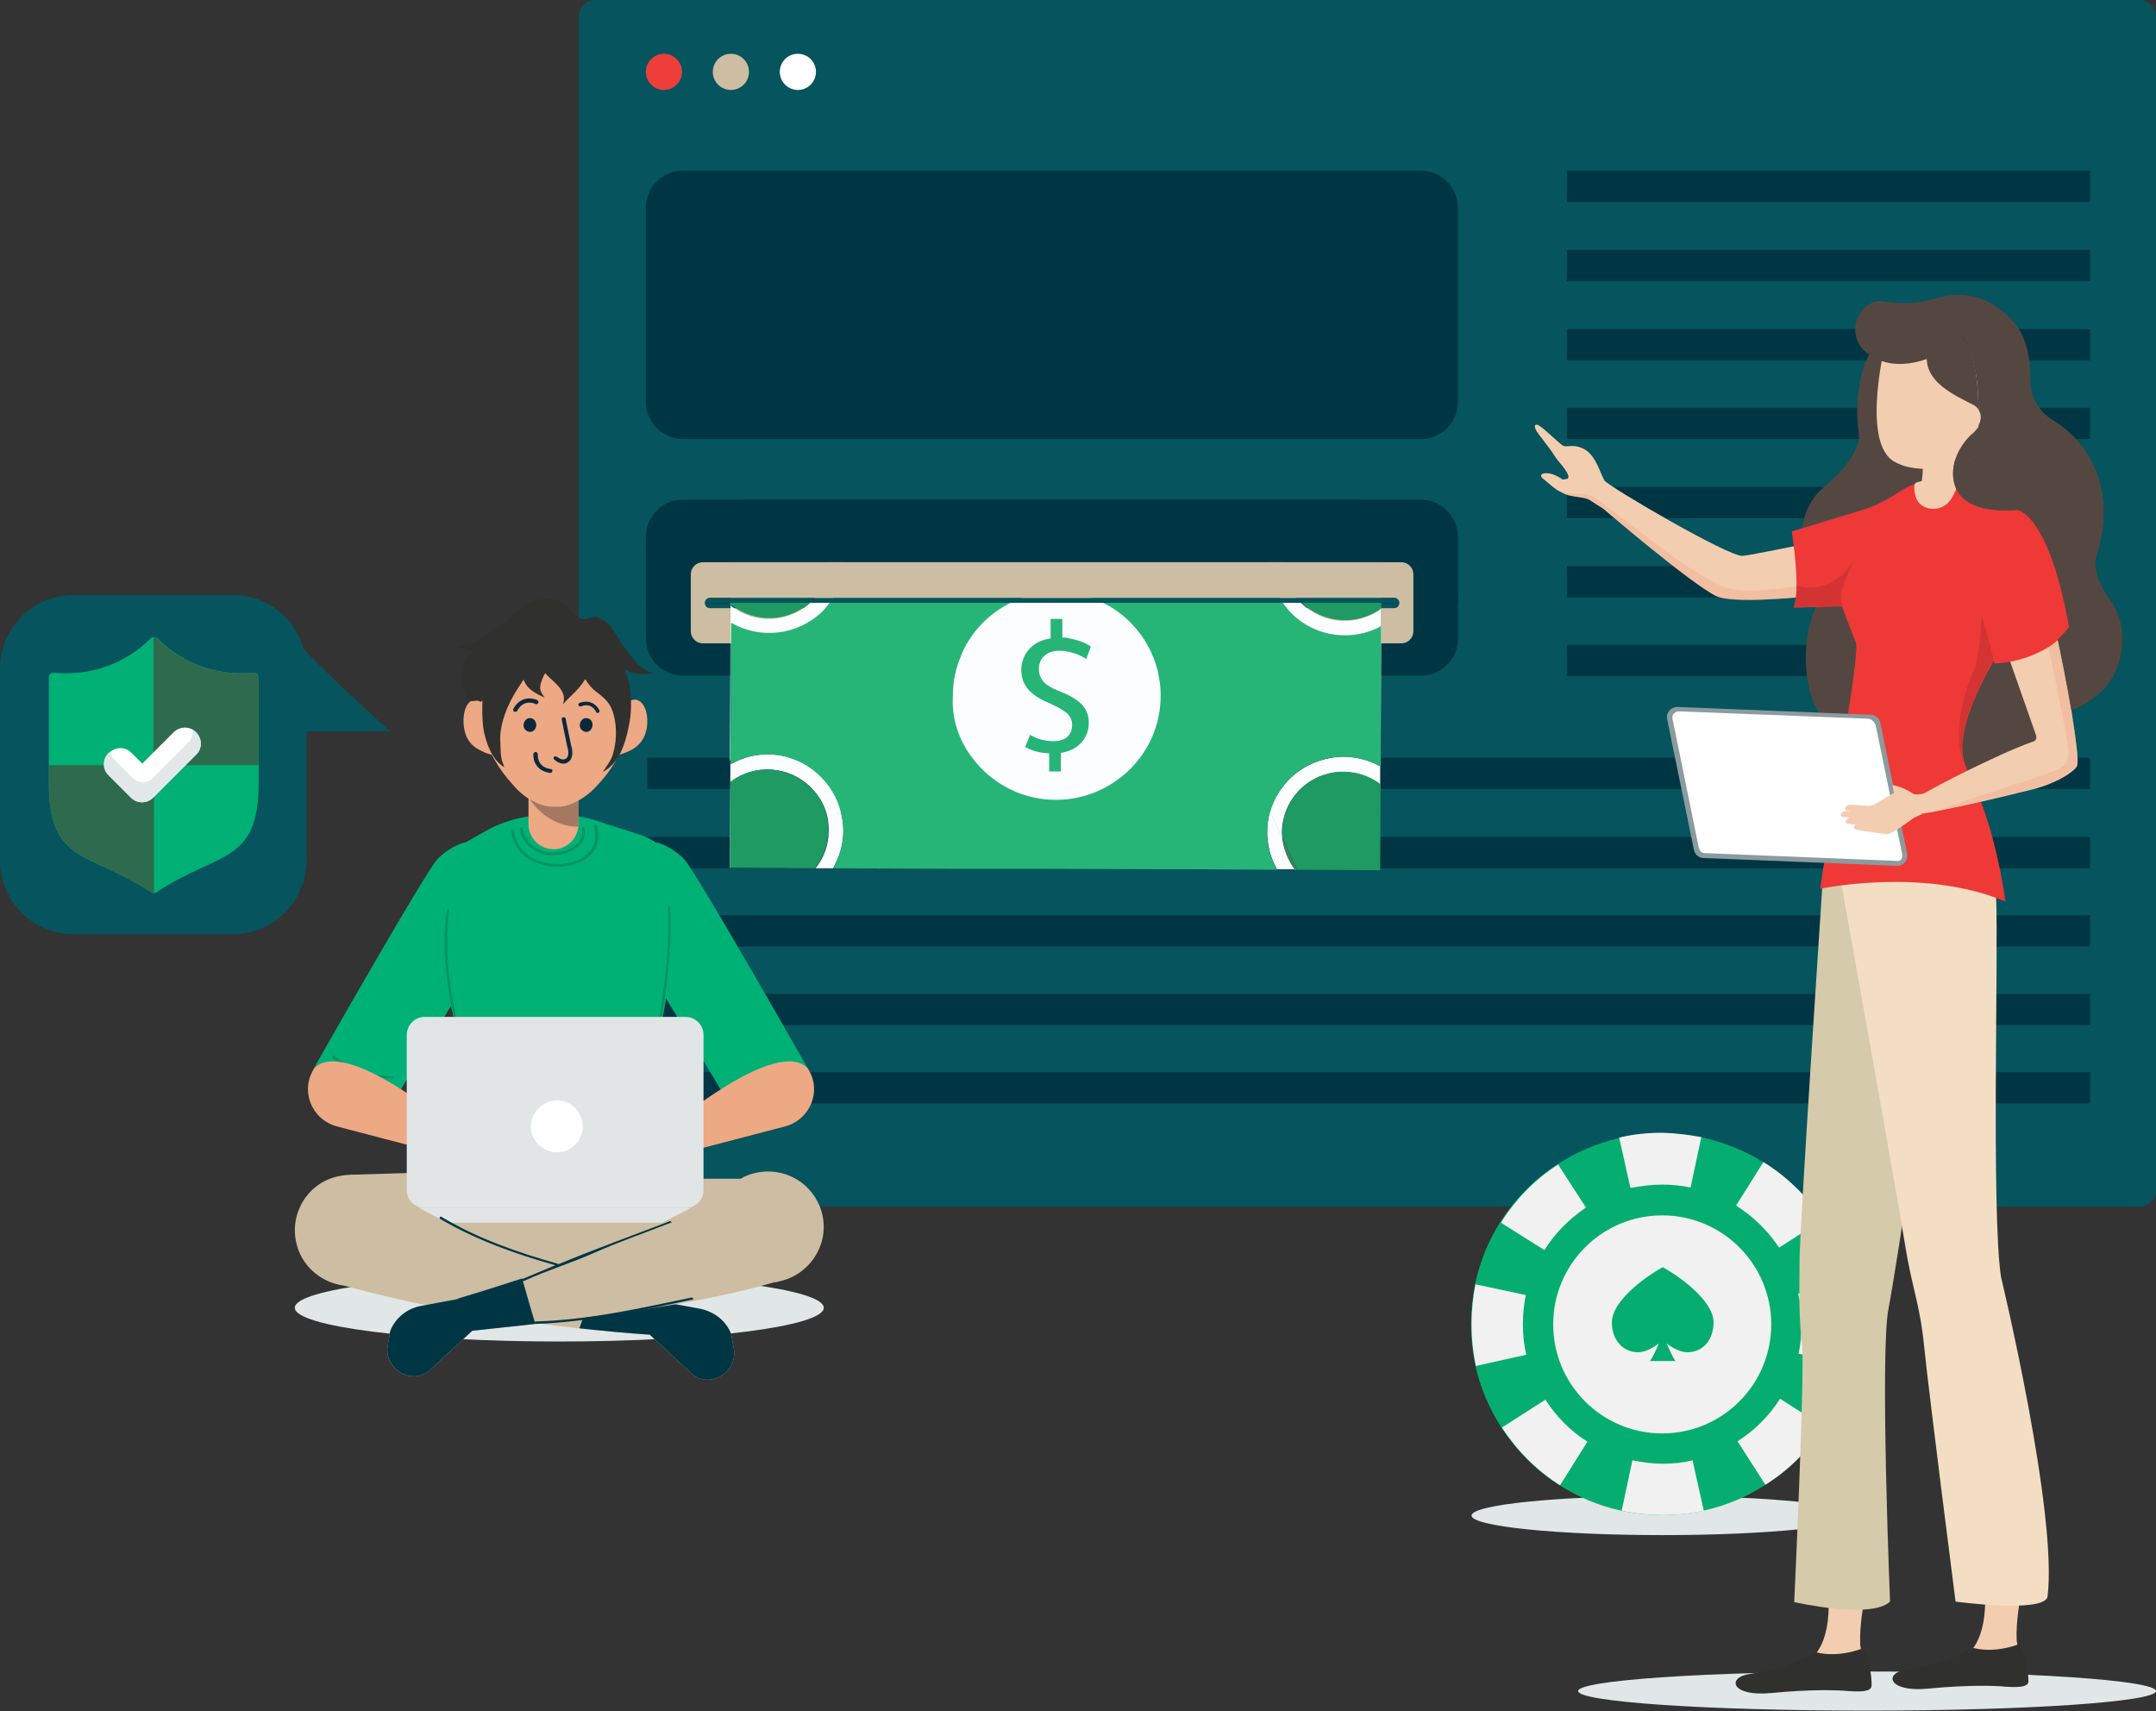 <?xml version="1.0" encoding="utf-8"?>
<!-- Generator: Adobe Illustrator 24.0.2, SVG Export Plug-In . SVG Version: 6.00 Build 0)  -->
<svg version="1.1" id="Layer_1" xmlns="http://www.w3.org/2000/svg" xmlns:xlink="http://www.w3.org/1999/xlink" x="0px" y="0px"
	 viewBox="0 0 441 350" style="enable-background:new 0 0 441 350;" xml:space="preserve">
<rect x="0" y="0" width="441" height="350" fill="#333333" stroke="none"/>
<style type="text/css">
	.st0{fill:#E1E6E7;}
	.st1{fill:#06545D;}
	.st2{fill:#003644;}
	.st3{fill:#EE3E3B;}
	.st4{fill:#CDBDA2;}
	.st5{fill:#FFFFFF;}
	.st6{fill:#FCFDFF;}
	.st7{fill:#1F9A62;}
	.st8{fill:#3E8257;}
	.st9{fill:#27B577;}
	.st10{fill:#00B176;}
	.st11{fill:#009560;}
	.st12{fill:#0B293B;}
	.st13{fill:#EDA884;}
	.st14{fill:#A57861;}
	.st15{fill:#E1E5E6;}
	.st16{fill:#30302F;}
	.st17{fill:#00B075;}
	.st18{fill:#2E6B4E;}
	.st19{fill:#E2E8E7;}
	.st20{fill:#05AE70;}
	.st21{fill:#F1F1F1;}
	.st22{fill:#544741;}
	.st23{fill:#F3CDB0;}
	.st24{opacity:0.3;fill:#EC9B80;enable-background:new    ;}
	.st25{fill:#D5CAA9;}
	.st26{fill:#F3DEC3;}
	.st27{fill:#EE3937;}
	.st28{fill:#D33333;}
	.st29{fill:#8B9B9E;}
</style>
<ellipse class="st0" cx="114.4" cy="267.5" rx="54.1" ry="6.9"/>
<g>
	<g>
		<g>
			<path class="st1" d="M437.6,246.8H121.8c-1.9,0-3.4-1.5-3.4-3.4V3.4c0-1.9,1.5-3.4,3.4-3.4h315.8c1.9,0,3.4,1.5,3.4,3.4v240
				C441,245.3,439.5,246.8,437.6,246.8z"/>
			<g>
				<rect x="320.5" y="34.9" class="st2" width="107" height="6.4"/>
				<rect x="320.5" y="51.1" class="st2" width="107" height="6.4"/>
				<rect x="320.5" y="99.6" class="st2" width="107" height="6.4"/>
				<rect x="320.5" y="67.3" class="st2" width="107" height="6.4"/>
				<rect x="132.4" y="155" class="st2" width="295.1" height="6.4"/>
				<rect x="132.4" y="171.2" class="st2" width="295.1" height="6.4"/>
				<rect x="132.4" y="187.2" class="st2" width="295.1" height="6.4"/>
				<rect x="132.4" y="203.3" class="st2" width="295.1" height="6.4"/>
				<rect x="132.4" y="219.3" class="st2" width="295.1" height="6.4"/>
				<rect x="320.5" y="83.4" class="st2" width="107" height="6.4"/>
				<rect x="320.5" y="115.8" class="st2" width="107" height="6.4"/>
				<rect x="320.5" y="131.9" class="st2" width="64.1" height="6.4"/>
				<g>
					<g>
						<g>
							<g>
								<path class="st2" d="M290.7,138.2h-151c-4.2,0-7.6-3.4-7.6-7.6v-20.8c0-4.2,3.4-7.6,7.6-7.6h150.9c4.2,0,7.6,3.4,7.6,7.6
									v20.8C298.3,134.8,294.8,138.2,290.7,138.2z"/>
							</g>
						</g>
					</g>
				</g>
				<g>
					<g>
						<g>
							<g>
								<path class="st2" d="M290.7,89.8h-151c-4.2,0-7.6-3.4-7.6-7.6V42.5c0-4.2,3.4-7.6,7.6-7.6h150.9c4.2,0,7.6,3.4,7.6,7.6v39.7
									C298.3,86.4,294.8,89.8,290.7,89.8z"/>
							</g>
						</g>
					</g>
				</g>
			</g>
			<circle class="st3" cx="135.8" cy="14.7" r="3.7"/>
			<circle class="st4" cx="149.5" cy="14.7" r="3.7"/>
			<circle class="st5" cx="163.2" cy="14.7" r="3.7"/>
		</g>
		<g>
			<g>
				<path class="st4" d="M286.2,123.3c0,0.6-0.5,1-1,1h-140c-0.6,0-1-0.5-1-1l0,0h-2.9v5.8c0,1.4,1.1,2.5,2.5,2.5h142.8
					c1.4,0,2.5-1.1,2.5-2.5v-5.8H286.2L286.2,123.3z"/>
				<path class="st1" d="M145.2,124.4h140c0.6,0,1-0.5,1-1l0,0h-142l0,0C144.2,123.9,144.6,124.4,145.2,124.4z"/>
			</g>
			<g>
				<path class="st6" d="M149.5,127.5c5.9,3.4,13.6,2.6,18.7-2.4c3-3,4.6-6.9,4.6-11c0-2.6-0.7-5-1.8-7.3h-3.6
					c1.5,2.1,2.3,4.6,2.3,7.3c0,3.4-1.3,6.5-3.7,8.9c-4.5,4.5-11.6,4.8-16.5,0.9l0.1-17.1h-0.1l-0.2,48.7h0.1L149.5,127.5z"/>
				<path class="st6" d="M172,165.8c-0.7-2.6-2-4.9-4-6.9c-3-3.1-7-4.6-11-4.6c-2.6,0-5.2,0.7-7.5,2v-0.9h-0.1l-0.1,22.1h0.1
					l0.1-17.6c4.9-3.7,11.9-3.3,16.4,1.2c2.4,2.4,3.7,5.5,3.6,8.9c0,2.8-1,5.5-2.7,7.6h3.1C169.4,173.5,170.2,169.4,172,165.8z"/>
				<path class="st7" d="M165.8,161.1c-4.5-4.5-11.5-4.9-16.4-1.2l-0.1,17.6l17.4,0.1c1.7-2.2,2.7-4.8,2.7-7.6
					C169.5,166.6,168.2,163.5,165.8,161.1z"/>
				<path class="st8" d="M167.4,106.7l-17.8-0.1v0.1H167.4L167.4,106.7z"/>
				<path class="st7" d="M166.1,122.9c2.4-2.4,3.7-5.5,3.7-8.9c0-2.6-0.8-5.1-2.3-7.3l-17.8-0.1l-0.1,17.1
					C154.4,127.6,161.5,127.3,166.1,122.9z"/>
				<polygon class="st6" points="265.3,177.9 282.3,178 282.3,178 				"/>
				<path class="st6" d="M264.1,125.4c5,5,12.5,5.9,18.4,2.7l-0.1,28.7c-2.3-1.3-4.9-2-7.5-2c-4,0-8,1.5-11.1,4.5
					c-1.9,1.9-3.3,4.2-4,6.7l2.5,5.6c0-0.4-0.1-0.8-0.1-1.2c0-3.3,1.3-6.5,3.7-8.9c4.5-4.4,11.5-4.8,16.4-1l0,0l0.2-53.2l0,0
					l-0.1,17.3c-4.9,3.6-11.8,3.2-16.3-1.3c-2.4-2.4-3.6-5.5-3.6-8.9c0-2.6,0.9-5.1,2.4-7.2h-3.6c-1.2,2.2-1.9,4.7-1.9,7.3
					C259.5,118.5,261.1,122.4,264.1,125.4z"/>
				<path class="st6" d="M194.3,177.7l-23.9-0.1c1.3-2.3,2.1-4.9,2.1-7.6c0-1.4-0.2-2.8-0.6-4.2c-1.8,3.6-2.6,7.7-2.1,11.8
					L194.3,177.7C194.4,177.7,194.3,177.7,194.3,177.7z"/>
				<polygon class="st6" points="199.5,177.7 199.5,177.7 212.1,177.8 212.1,177.8 				"/>
				<polygon class="st6" points="265.3,177.9 265.3,177.9 265.3,177.9 				"/>
				<polygon class="st6" points="262.4,171.5 262.4,171.5 259.8,166 259.8,166 				"/>
				<polygon class="st6" points="240.7,177.9 240.7,177.9 243.8,177.9 243.8,177.9 				"/>
				<path class="st6" d="M264.9,177.9c-1.4-1.9-2.3-4.1-2.6-6.4l-2.5-5.6c-0.4,1.4-0.6,2.8-0.6,4.3c0,2.7,0.7,5.3,2,7.6l-17.5-0.1
					l0,0l21.5,0.1l0,0L264.9,177.9z"/>
				<polygon class="st6" points="212.1,177.8 212.1,177.8 240.7,177.9 240.7,177.9 				"/>
				<path class="st9" d="M149.4,155.4v0.9c2.3-1.3,4.9-2,7.5-2c4,0,8,1.6,11,4.6c1.9,1.9,3.3,4.3,4,6.9c0.4,1.4,0.6,2.8,0.6,4.2
					c0,2.7-0.8,5.3-2.1,7.6l23.9,0.1h5.2h12.6l28.5,0.1h3.1l17.5,0.1c-1.3-2.3-2.1-4.9-2-7.6c0-1.5,0.2-2.9,0.6-4.3
					c0.7-2.5,2.1-4.8,4-6.7c3.1-3,7.1-4.6,11.1-4.5c2.6,0,5.2,0.7,7.5,2l0.1-28.7c-5.9,3.2-13.5,2.3-18.4-2.7
					c-2.9-3-4.5-6.9-4.5-11.1c0-2.6,0.7-5,1.9-7.3l-90.4-0.3c1.2,2.2,1.8,4.7,1.8,7.3c0,4.2-1.7,8.1-4.6,11
					c-5.1,5-12.8,5.8-18.7,2.4L149.4,155.4h-0.1v0.1L149.4,155.4z"/>
				<path class="st6" d="M199.5,155.8c2.1,2.6,4.9,4.7,8.1,6.1c2.6,1.1,5.4,1.7,8.4,1.7c11.7,0,21.4-9.5,21.4-21.2
					c0-0.7,0-1.5-0.1-2.2c-0.1-1-0.3-2-0.5-3c-1.8-7.2-7.2-12.9-14.1-15.1h-0.1c-2-0.6-4.2-1-6.4-1c-8.8,0-16.4,5.3-19.6,12.9v0.1
					c-1.1,2.5-1.7,5.3-1.7,8.3C194.6,147.4,196.4,152.1,199.5,155.8z M222.4,131.8c0.2,0.1,0.5,0.3,0.7,0.4l-0.1,0.4l-0.8,2.2
					c-0.6-0.4-1.4-0.8-2.2-1.1c-1-0.3-2.1-0.6-3.2-0.6c-2.7,0-4.3,1.5-4.3,3.7c0,2.1,1.2,3.4,4,4.5c3.9,1.5,6.3,3.3,6.2,6.6
					c0,3.2-2.3,5.6-5.7,6.1v3.8h-2.4v-3.7c-2.3-0.1-3.8-0.7-4.9-1.3l1-2.5c0.8,0.5,2.4,1.3,4.8,1.3c2.9,0,3.8-1.7,3.8-3.3
					c0-1.9-1.2-2.9-4.5-4.4c-3.9-1.6-5.9-3.6-5.9-6.9c0-3,2.1-5.9,6-6.4v-4h2.4v3.8c0.4,0,0.8,0,1.1,0.1
					C219.9,130.8,221.4,131.2,222.4,131.8z"/>
				<path class="st6" d="M194.4,177.7h5.2l0,0H194.4C194.3,177.7,194.4,177.7,194.4,177.7z"/>
				<path class="st8" d="M282.6,107.1L265,107c0,0,0,0,0,0.1H282.6L282.6,107.1z"/>
				<path class="st7" d="M266.2,123.2c4.4,4.4,11.4,4.8,16.3,1.3l0.1-17.3l-17.6-0.1c-1.5,2.1-2.4,4.6-2.4,7.2
					C262.6,117.7,263.9,120.8,266.2,123.2z"/>
				<path class="st7" d="M266,161.4c-2.4,2.4-3.7,5.5-3.7,8.9c0,0.4,0,0.8,0.1,1.2l2.9,6.4l17,0.1l0.1-17.6l0,0
					C277.5,156.7,270.5,157,266,161.4z"/>
				<polygon class="st8" points="265.3,177.9 265.3,177.9 262.4,171.5 262.4,171.5 				"/>
				<path class="st8" d="M264.9,177.9h0.4l-2.9-6.4C262.6,173.9,263.5,176.1,264.9,177.9z"/>
				<path class="st8" d="M261.4,107l-90.4-0.3c0,0,0,0,0,0.1L261.4,107C261.4,107.1,261.4,107,261.4,107z"/>
			</g>
			<g>
				<path class="st2" d="M141.3,117.5c0-1.4,1.1-2.5,2.5-2.5h142.8c1.4,0,2.5,1.1,2.5,2.5v5.8h9.2l0,0c0-11.7-9.5-21.1-21.1-21.1
					h-124c-11.7,0-21.1,9.5-21.1,21.1l0,0h9.2L141.3,117.5L141.3,117.5z"/>
				<path class="st4" d="M286.6,115H143.8c-1.4,0-2.5,1.1-2.5,2.5v5.8h2.9c0-0.6,0.5-1,1-1h140c0.6,0,1,0.5,1,1h2.9v-5.8
					C289.1,116.1,288,115,286.6,115z"/>
				<path class="st1" d="M285.2,122.3h-140c-0.6,0-1,0.5-1,1h142C286.2,122.8,285.8,122.3,285.2,122.3z"/>
			</g>
		</g>
	</g>
	<g>
		<g>
			<g>
				<g>
					<path class="st10" d="M93.7,211.4c2.4,9.1-2.5,19.9-6.6,28.4c0,0,23.2,16.6,52.4,1.3l-2.4-6.4c-2.9-6.9-3.7-14.5-2.4-21.8
						l4.9-27.5c1.2-6.4-2.6-12.7-8.8-14.7l-6.6-2.1l-2.1-0.7c-2.5-0.8-5-1.2-7.6-1.2h-2.7c-4,0-8,1-11.6,2.8l0,0L94,173
						c-5.4,2.8-8.1,8.9-6.6,14.8L93.7,211.4z"/>
					<path class="st10" d="M134.3,172.3c0,0,2.8,0.6,5.6,3.4c2.5,2.6,25.3,42.8,25.3,42.8c0.8,4.8-15.9,7.5-15.9,7.5l-15.1-25.2
						L134.3,172.3z"/>
					<path class="st10" d="M95.1,172.3c0,0-2.8,0.6-5.6,3.4c-2.5,2.6-25.3,42.8-25.3,42.8c-0.8,4.8,15.9,7.5,15.9,7.5l15.1-25.2
						L95.1,172.3z"/>
					<g>
						<path class="st11" d="M91.9,186.1c0-0.3-0.5-0.3-0.5,0c-1.2,8.8,0.1,16.8,2.2,25.4c0.1,0.3,0.6,0.2,0.5-0.1
							C92,202.9,90.8,194.8,91.9,186.1z"/>
						<path class="st11" d="M137.1,185.6c0-0.3-0.5-0.3-0.5,0c0.5,10.3-1.3,20.4-3.2,30.5c-0.1,0.3,0.4,0.4,0.5,0.1
							C135.8,206.1,137.6,195.9,137.1,185.6z"/>
						<path class="st12" d="M162.7,219.5c-3.5,1.8-7.8,4-11.8,4.1c-0.3,0-0.3,0.5,0,0.5c4.1-0.1,8.4-2.4,12.1-4.2
							C163.2,219.8,163,219.4,162.7,219.5z"/>
						<path class="st12" d="M161.1,218.4c-2.5,2-5.3,3.3-8.5,3.7c-0.3,0-0.2,0.5,0.1,0.5c3.2-0.5,6.2-1.8,8.7-3.9
							C161.7,218.5,161.3,218.2,161.1,218.4z"/>
						<path class="st12" d="M79,223.2c-4.5-0.2-8.7-1.8-12.2-4.7c-0.2-0.2-0.6,0.1-0.4,0.4c3.6,3,7.9,4.6,12.5,4.8
							C79.3,223.7,79.3,223.2,79,223.2z"/>
						<path class="st11" d="M80.2,220.1c-4.4,0-8.4-1.4-11.8-4.1c-0.3-0.2-0.6,0.2-0.4,0.4c3.5,2.8,7.7,4.2,12.2,4.2
							C80.5,220.6,80.5,220.1,80.2,220.1z"/>
						<path class="st12" d="M132.3,241.9c-11,3.6-22.5,3.4-33.4-0.6c-0.3-0.1-0.4,0.4-0.1,0.5c11,4,22.6,4.2,33.7,0.6
							C132.7,242.3,132.6,241.8,132.3,241.9z"/>
						<path class="st12" d="M132.8,240.7c-9.6,1.2-19,0.9-28.5-1c-0.3-0.1-0.4,0.4-0.1,0.5c9.5,1.9,19,2.3,28.6,1
							C133.1,241.2,133.1,240.7,132.8,240.7z"/>
						<path class="st11" d="M122.1,168.8c-0.1-0.4-0.7-0.2-0.6,0.2c2.7,9.7-15.6,10.6-16.3,0.9c0-0.4-0.6-0.4-0.6,0
							C105.5,180.4,125.1,179.4,122.1,168.8z"/>
						<path class="st11" d="M119.6,169.4c-0.1-0.4-0.6-0.2-0.6,0.2c0.7,3.8-4.5,5.2-7.3,4.6c-2.5-0.5-4.3-2.3-4.8-4.8
							c-0.1-0.4-0.6-0.2-0.6,0.2c0.7,3.7,4.1,5.7,7.8,5.3C117,174.5,120.2,172.7,119.6,169.4z"/>
					</g>
				</g>
				<polygon class="st4" points="139.5,241.1 155.5,241.1 129.7,263.6 104.9,265.4 71.5,240.3 90.6,239.7 				"/>
				<path class="st13" d="M118.3,158.2v10.3c0,0.2,0,0.4,0,0.6c-0.3,2.6-2.4,4.6-5.1,4.6c-2.8,0-5.1-2.3-5.1-5.1v-10.3
					c0-0.8,0.6-1.4,1.4-1.4h7.4C117.7,156.8,118.3,157.4,118.3,158.2z"/>
				<path class="st14" d="M118.3,158.2v10.3c0,0.2,0,0.4,0,0.6c-4.2,0-7.9-2.4-10.2-6v-4.8c0-0.8,0.6-1.4,1.4-1.4h7.4
					C117.7,156.8,118.3,157.4,118.3,158.2z"/>
				<path class="st13" d="M132.2,149.4c-0.8,3.3-3.3,4.3-5.6,5c-1.1,2.2-2.6,4.3-4.3,6.1c-1.8,2.1-4.2,3.7-6.8,4.4h-0.2
					c-0.2,0-0.3,0.1-0.5,0.1c-0.1,0-0.2,0-0.3,0c-0.1,0-0.2,0-0.3,0c-0.2,0-0.4,0-0.6,0s-0.4,0-0.6,0c-0.1,0-0.2,0-0.3,0
					c-0.1,0-0.2,0-0.3,0c-0.2,0-0.3-0.1-0.5-0.1c-0.1,0-0.2,0-0.2,0c-2.7-0.7-5-2.2-6.8-4.4c-1.5-1.6-2.8-3.4-3.8-5.2
					c-0.2-0.3-0.3-0.6-0.5-0.9c-0.7-0.2-1.4-0.4-2.1-0.8c-1.6-0.7-3-1.9-3.5-4.3c-0.4-1.8-0.2-4.1,0.7-5.3c0.4-0.5,0.9-0.9,1.5-0.9
					c0.7-0.1,1.4,0.2,2.1,0.6c1-4.4,3.3-9,6.1-12.2c1.2-1.6,2.6-2.6,4.1-3.2c0.8-0.4,1.6-0.7,2.4-0.7c0.6-0.1,1.1-0.1,1.7-0.1
					c0.5,0,1.1,0,1.7,0.1c0.8,0.1,1.6,0.3,2.4,0.7c1.5,0.6,2.9,1.7,4.1,3.2c2.8,3.2,5.1,7.9,6.1,12.2c0.3-0.2,0.6-0.3,0.9-0.4
					c0.4-0.1,0.8-0.2,1.2-0.2C132.1,143.4,132.8,146.8,132.2,149.4z"/>
				<g>
					<g>
						<g>
							<path class="st12" d="M105.4,145.6c0.2,0,0.3-0.1,0.4-0.2c1.3-2.5,3.6-1.5,3.7-1.4c0.2,0.1,0.5,0,0.6-0.2s0-0.5-0.2-0.6
								c-1.1-0.5-3.5-0.8-4.9,1.8c-0.1,0.2,0,0.5,0.2,0.6C105.3,145.5,105.4,145.6,105.4,145.6z"/>
						</g>
					</g>
					<g>
						<g>
							<path class="st12" d="M118.4,144.4c0.1,0.1,0.3,0.1,0.4,0.1c2.2-0.9,3.1,1,3.1,1.1c0.1,0.2,0.3,0.3,0.5,0.2s0.3-0.3,0.2-0.5
								c-0.4-0.9-1.8-2.4-4.1-1.5C118.3,143.9,118.2,144.1,118.4,144.4C118.3,144.4,118.4,144.4,118.4,144.4z"/>
						</g>
					</g>
					<g>
						<g>
							<path class="st12" d="M113,157.6c0-0.2-0.2-0.3-0.4-0.3c-2.8-0.4-2.6-2.9-2.6-3c0-0.2-0.2-0.5-0.4-0.5
								c-0.2,0-0.5,0.2-0.5,0.4c-0.1,1.2,0.5,3.5,3.4,3.9C112.7,158.1,113,158,113,157.6C113.1,157.8,113.1,157.7,113,157.6z"/>
						</g>
					</g>
					<g>
						<path class="st12" d="M115.3,156.2c0.3,0,0.6-0.1,0.9-0.3c0.9-0.6,1.1-1.9,0.6-3.5l-1.1-5.4c0-0.2-0.2-0.3-0.5-0.3
							c-0.2,0-0.3,0.2-0.3,0.5l1.1,5.4c0.5,1.5,0.2,2.4-0.3,2.6c-0.5,0.3-1.1,0.1-1.8-0.4c-0.2-0.1-0.4-0.1-0.6,0
							c-0.1,0.2-0.1,0.4,0,0.5C114.1,156,114.7,156.2,115.3,156.2z"/>
					</g>
					<path class="st12" d="M121.2,148.4c-0.1,0.8-0.7,1.4-1.4,1.3c-0.7-0.1-1.3-0.7-1.2-1.5c0.1-0.8,0.7-1.4,1.4-1.3
						C120.7,146.9,121.3,147.6,121.2,148.4z"/>
					<path class="st12" d="M109.7,148.4c-0.1,0.8-0.7,1.4-1.4,1.3c-0.7-0.1-1.3-0.7-1.2-1.5c0.1-0.8,0.7-1.4,1.4-1.3
						C109.2,146.9,109.7,147.6,109.7,148.4z"/>
				</g>
				<path class="st13" d="M118.6,238.7l-1.3-6.7c-0.3-1.3,0.4-2.7,1.7-3.3l1.4-0.7c1.6-0.7,3.4-0.5,4.8,0.6l5.1,3.9
					c0.8,0.6,1.9,0.7,2.7,0.2l0.3-0.2l4-2.3c0,0,21.6-18.2,27.9-11.7c3,4.5,0.6,10.5-4.6,11.9l-19.9,5.2l-5.3,1.4l-3.5,0.9
					c-0.7,0.2-1.5,0.2-2.2-0.1l-7.2-2.3c-0.5-0.2-1,0.2-1.1,0.7l-0.8,2.5C120.2,239.8,118.8,239.7,118.6,238.7z"/>
				<path class="st13" d="M110.8,238.7l1.3-6.7c0.3-1.3-0.4-2.7-1.7-3.3L109,228c-1.6-0.7-3.4-0.5-4.8,0.6l-5,3.9
					c-0.8,0.6-1.9,0.7-2.7,0.2l-0.3-0.2l-4-2.3c0,0-21.6-18.2-27.9-11.7c-3,4.5-0.6,10.5,4.6,11.9l19.9,5.2L94,237l3.5,0.9
					c0.7,0.2,1.5,0.2,2.2-0.1l7.2-2.3c0.5-0.2,1,0.2,1.1,0.7l0.8,2.5C109.2,239.8,110.6,239.7,110.8,238.7z"/>
				<g>
					<g>
						<path class="st15" d="M140.2,247.1H86.9c-2,0-3.7-1.6-3.7-3.7v-31.7c0-2,1.6-3.7,3.7-3.7h53.3c2,0,3.7,1.6,3.7,3.7v31.7
							C143.9,245.5,142.2,247.1,140.2,247.1z"/>
						<path class="st15" d="M144.8,247.1H82.2c-0.8,0-1.5,0.7-1.5,1.5l0,0c0,0.8,0.7,1.5,1.5,1.5h62.6c0.8,0,1.5-0.7,1.5-1.5l0,0
							C146.4,247.8,145.7,247.1,144.8,247.1z"/>
					</g>
					<path class="st5" d="M119.2,230.4c0,2.9-2.4,5.3-5.3,5.3s-5.3-2.4-5.3-5.3c0-2.9,2.4-5.3,5.3-5.3
						C116.8,225.1,119.2,227.4,119.2,230.4z"/>
				</g>
				<g>
					<path class="st4" d="M60.6,254.2c1,4.5,4.6,7.7,8.8,8.6c0.4,0.1,0.7,0.1,1.1,0.2c14.6,4,30.7,6.9,48,8.7
						c4.7,0.5,9.5,1,14.4,1.3l8.5,7.9c0.1,0.1,0.2,0.1,0.2,0.2c3.8,3,9.3-0.5,8.5-5.2l-0.5-2.8c0,0,0,0,0-0.1
						c-1-2.8-3.5-4.7-6.4-5.3l-8.8-1.6c-4.2-1.3-8.4-2.7-12.4-4c-17.6-5.9-33.3-12.2-45.4-20.7c-2.2-1.1-4.8-1.4-7.4-0.8
						C63,241.9,59.2,248.1,60.6,254.2z"/>
					<path class="st2" d="M118.5,271.7c4.7,0.5,9.5,1,14.4,1.3l8.5,7.9c0.1,0.1,0.2,0.1,0.2,0.2c3.8,3,9.3-0.5,8.5-5.2l-0.5-2.8
						c0,0,0,0,0-0.1c-1-2.8-3.5-4.7-6.4-5.3l-8.8-1.6c-4.2-1.3-8.4-2.7-12.4-4L118.5,271.7z"/>
					<path class="st4" d="M87.8,280.4c0.1-0.1,0.2-0.1,0.2-0.2l8.6-8c4.4-0.5,8.7-0.9,12.9-1.4c18.9-2.2,36.1-4.8,48.8-8.5
						c0.4,0,0.7-0.1,1.1-0.2c4.2-0.9,7.7-4.1,8.8-8.6c1.4-6.1-2.4-12.2-8.6-13.6c-2.6-0.6-5.2-0.2-7.4,0.8
						c-13,8.4-28.4,15.2-45.4,20.9c-4.3,1.4-8.7,2.8-13.1,4.1v0.1l-7.5,1.4c-2.9,0.5-5.4,2.5-6.4,5.2c0,0,0,0,0,0.1l-0.5,2.8
						C78.5,279.9,84,283.4,87.8,280.4z"/>
					<path class="st2" d="M87.8,280.4c0.1-0.1,0.2-0.1,0.2-0.2l8.6-8c4.4-0.5,8.7-0.9,12.9-1.4c-0.7-2.3-1.8-6.1-2.7-9.3
						c-4.3,1.4-8.7,2.8-13.1,4.1v0.1l-7.5,1.4c-2.9,0.5-5.4,2.5-6.4,5.2c0,0,0,0,0,0.1l-0.5,2.8C78.5,279.9,84,283.4,87.8,280.4z"/>
					<path class="st2" d="M137,249.8c-7.6,2.9-15.3,5.7-22.8,8.8l-0.1-0.1c-8.2-2.3-16.5-5.2-23.8-9.6c-0.3-0.2-0.5,0.3-0.3,0.4
						c7.3,4.3,15.4,7.2,23.6,9.5c-2.2,0.9-4.5,1.9-6.7,2.8c-0.3,0.1,0,0.6,0.3,0.4c4.8-2.2,9.8-3.7,14.7-5.9c5-2.2,10.2-4,15.3-6
						C137.5,250.2,137.3,249.7,137,249.8z"/>
					<path class="st2" d="M141.5,265.4c-10.6,2.2-21.1,4.6-31.9,4.9c-0.3,0-0.3,0.5,0,0.5c10.9-0.4,21.4-2.7,32.1-5
						C141.9,265.8,141.8,265.4,141.5,265.4z"/>
				</g>
				<g>
					<g>
						<path class="st16" d="M133.9,137.8c-1.8-0.4-3.1-1.5-4.2-2.8c-1.1-1.4-2.3-2.8-3.2-4.4c-1-1.8-2-3.4-3.9-4.2
							c-1.4-0.6-2.6,0.6-3.8,0.1c-1.4-0.5-2.3-2.4-3.6-3.2c-1.2-0.8-2.8-0.9-4.3-0.8c-3.6,0.3-5.8,3.4-8.4,5.4
							c-0.8,0.6-1.7,1.1-2.5,1.7c-0.8,0.7-1.7,1.2-2.7,1.6c-1.3,0.5-2.7,0.7-4,1.2c1.3,0.3,2.5,0.5,3.8,0.7
							c-2.4,1.4-2.8,4.1-2.6,6.7c0.1,0.9,0.5,2,1,2.8c0.3,0.5,0.5,0.8,1.1,0.8c0.9,0,0.9-0.3,1.8,0.2c0-0.1,0-0.1,0.1-0.2l0.2-1.8
							c0,0.4,0,0.8,0,1.2c-0.1,2.1-0.1,4.3,0.2,6.4c0.5,2.7,1.7,6.2,4.2,7.7c0-0.4-0.4-1.1-0.5-1.6c-0.1-0.7-0.2-1.2-0.2-1.9
							c0-1.2-0.2-2.5,0-3.7c0.3-2.4,1.2-4.8,2.4-7c0.7-1.3,1.5-2.5,2.3-3.7c0.7,2,2.4,2.8,4.3,3.7c-0.5-0.8-1-1.3-0.9-2.3
							c0.1-0.9,0.6-2,1-2.7c1.5,1.7,4.8,3.6,3.6,6.4c1.6-1.8,3.4-3.1,4.6-5.2c0.7,1.1,1.3,1.9,2.4,2.7c1.3,1,2.5,2,3.1,3.6
							c1,2.6,1,6,0.3,8.6c-0.4,1.7-1.3,2.7-2.2,4.1c3.4-1.8,4.6-5.8,5.3-9.3c0.6-2.7,0.6-5.6,0.2-8.2c-0.2-1.2-0.6-2.6-1.2-3.7
							C129.6,138.2,131.5,137.8,133.9,137.8z"/>
					</g>
				</g>
			</g>
		</g>
		<g>
			<path class="st1" d="M15.1,121.7h32.5c7,0,12.8,4.7,14.5,11.1c7.5,7.7,17.7,16.8,17.7,16.8H62.7V176c0,8.3-6.7,15.1-15.1,15.1
				H15.1C6.8,191.1,0,184.4,0,176v-39.3C0,128.5,6.7,121.7,15.1,121.7z"/>
			<g>
				<path class="st17" d="M32.2,130.6c-0.4-0.4-1-0.4-1.4,0c-5.3,5.3-12.5,7.7-19.7,7c-0.6-0.1-1.1,0.4-1.1,1v21.6
					c0,16.7,8.3,13.9,20.9,22.3c0.3,0.2,0.8,0.2,1.1,0c12.7-8.4,20.9-5.7,20.9-22.3v-21.6c0-0.6-0.5-1.1-1.1-1
					C44.7,138.3,37.5,135.9,32.2,130.6z"/>
				<g>
					<path class="st18" d="M52.9,138.6c0-0.6-0.5-1.1-1.1-1c-7.1,0.7-14.4-1.7-19.7-7c-0.2-0.2-0.5-0.3-0.7-0.3v26.2h21.5V138.6z"/>
					<path class="st18" d="M10,160.2c0,16.7,8.3,13.9,20.9,22.3c0.2,0.1,0.4,0.2,0.6,0.2v-26.2H10V160.2z"/>
				</g>
				<path class="st5" d="M29.1,164.1L29.1,164.1c-0.9,0-1.7-0.3-2.3-1l-4.5-4.5c-1.3-1.3-1.3-3.4,0-4.6c1.3-1.3,3.4-1.3,4.6,0
					l2.2,2.2l6.4-6.4c1.3-1.3,3.4-1.3,4.6,0c1.3,1.3,1.3,3.4,0,4.6l-8.7,8.7C30.8,163.7,30,164.1,29.1,164.1z"/>
				<path class="st19" d="M40.1,149.8c-0.2-0.2-0.5-0.4-0.8-0.6c0.2,0.9,0,1.9-0.7,2.6l-7.4,7.4c-0.5,0.5-1.2,0.8-2,0.8
					c-0.7,0-1.4-0.3-2-0.8l-3.8-3.8c-0.5-0.5-0.7-1.1-0.8-1.7c-0.1,0.1-0.2,0.2-0.4,0.3c-1.3,1.3-1.3,3.4,0,4.6l4.5,4.5
					c0.6,0.6,1.4,1,2.3,1s1.7-0.3,2.3-1l8.7-8.7C41.4,153.1,41.4,151.1,40.1,149.8z"/>
			</g>
		</g>
	</g>
</g>
<ellipse class="st0" cx="340.1" cy="310" rx="39.1" ry="4"/>
<g>
	<path class="st20" d="M379.1,270.9c0,2.8-0.3,5.6-0.9,8.2c-1,4.6-2.8,8.9-5.2,12.7c-3,4.8-7.1,8.9-11.9,11.9
		c-3.8,2.5-8.1,4.3-12.7,5.3c-2.7,0.6-5.5,0.9-8.4,0.9s-5.7-0.3-8.4-0.9c-4.6-1-8.8-2.8-12.6-5.2c-4.8-3-8.8-7.1-11.9-11.8
		c-2.4-3.8-4.3-8-5.3-12.6c-0.6-2.8-0.9-5.6-0.9-8.6c0-2.8,0.3-5.5,0.8-8.1c1-4.6,2.7-8.8,5.1-12.6c3-4.8,7-8.9,11.7-11.9
		c3.8-2.5,8-4.3,12.6-5.4c2.8-0.7,5.8-1,8.8-1c2.7,0,5.4,0.3,8,0.8c4.6,1,8.9,2.7,12.7,5.1c4.8,3,8.9,7.1,12,11.8
		c2.5,3.8,4.3,8.1,5.4,12.7C378.8,265,379.1,267.9,379.1,270.9z"/>
	<ellipse class="st21" cx="340" cy="270.9" rx="22.3" ry="22.3"/>
	<path class="st21" d="M348,232.6l-2.2,10.3c-1.9-0.4-3.8-0.6-5.8-0.6c-2.2,0-4.4,0.3-6.5,0.7l-2.3-10.3c2.8-0.7,5.8-1,8.8-1
		C342.8,231.8,345.4,232.1,348,232.6z"/>
	<path class="st21" d="M348.5,309c-2.7,0.6-5.5,0.9-8.4,0.9s-5.7-0.3-8.4-0.9l2.2-10.3c2,0.4,4,0.7,6.2,0.7c2.1,0,4.1-0.2,6.1-0.7
		L348.5,309z"/>
	<path class="st21" d="M379.1,270.9c0,2.8-0.3,5.6-0.9,8.2l-10.3-2.2c0.4-1.9,0.6-3.9,0.6-6c0-2.2-0.2-4.3-0.7-6.3l10.3-2.3
		C378.8,265,379.1,267.9,379.1,270.9z"/>
	<path class="st21" d="M312.2,277.1l-10.3,2.3c-0.6-2.8-0.9-5.6-0.9-8.6c0-2.8,0.3-5.5,0.8-8.1l10.3,2.2c-0.4,1.9-0.6,3.9-0.6,5.9
		C311.5,273,311.7,275.1,312.2,277.1z"/>
	<path class="st21" d="M324.4,247c-3.4,2.3-6.3,5.2-8.5,8.7l-8.9-5.6c3-4.8,7-8.9,11.7-11.9L324.4,247z"/>
	<path class="st21" d="M373,291.8c-3,4.8-7.1,8.9-11.9,11.9l-5.7-8.9c3.5-2.2,6.5-5.2,8.7-8.7L373,291.8z"/>
	<path class="st21" d="M372.8,249.5l-8.9,5.7c-2.3-3.5-5.3-6.4-8.8-8.6l5.6-8.9C365.6,240.7,369.7,244.8,372.8,249.5z"/>
	<path class="st21" d="M324.7,294.9l-5.6,8.9c-4.8-3-8.8-7.1-11.9-11.8l8.9-5.7C318.3,289.7,321.2,292.7,324.7,294.9z"/>
	<path class="st20" d="M340.1,259.2c-2.3,1.2-10.4,6.5-10.4,11.3c0,3.4,2.1,6.1,5.4,6.1c1.4,0,3-0.9,4.2-1.8
		c-0.5,1.3-1.3,2.9-1.8,3.6c2.6,0,2.6,0,2.6,0l0,0c0,0,0,0,2.6,0c-0.5-0.7-1.2-2.3-1.8-3.6c1.2,0.9,2.8,1.8,4.2,1.8
		c3.4,0,5.4-2.7,5.4-6.1C350.5,265.7,342.4,260.4,340.1,259.2z"/>
</g>
<g>
	<g>
		<ellipse class="st0" cx="381.9" cy="345.9" rx="59.1" ry="4"/>
		<g>
			<g>
				<path class="st22" d="M416.7,131.6l4.8,18.5c0,0-17.8,13.7-24.8,7.9c-6.9-5.7,0.2-23.4,0.2-23.4l2.5-2.5L416.7,131.6z"/>
				<path class="st22" d="M383.6,70.4c0,0-5,6-3.4,18.2c0.6,3.6-4.1,8.6-7.2,11.1s-6,8.5-3.5,14.1s3.5,6.2,1.5,11.3
					c-3.8,9.8-1.5,27.8,12.5,26.4c14-1.4,15.2-49.7,15.2-49.7l-0.9-16.1L383.6,70.4z"/>
				<g>
					<path class="st23" d="M388.3,119.8c0,0-5.1,0.8-11.6,1.5c-9.7,1.1-22.4,2.2-25.7,0.6c-5.4-2.7-23-17.8-23-17.8l-2.8-1.8
						c-0.5-0.3-1-0.4-1.5-0.5c-0.6-0.1-1.6-0.2-2.9-0.5c-0.7-0.2-1.3-0.5-1.8-0.8c-0.1,0-0.2-0.1-0.3-0.2h-0.1
						c-1.2-0.8-2.2-1.8-3-2.4c-1.2-1,0.6-1.6,2.7-0.6c2,1,0.7,0.8,2,0.7c1.3-0.1-0.1-2-1.3-3.4c-1.1-1.3-0.9-1.3-2-2.8
						s-2.1-2.7-2.7-3.6c-0.4-0.7-0.6-1.5,0.2-1.3c0.8,0.2,4.2,3.6,5.1,4.2s2.1-0.5,4.5,0.8s3.3,5.2,4.1,6.4
						c0.8,1.2,25.2,15.5,28.2,15.4c3-0.2,26-5.6,33.1-5.2C393.4,108.6,388.3,119.8,388.3,119.8z"/>
					<path class="st24" d="M376.7,121.3c-9.7,1.1-22.4,2.2-25.7,0.6c-5.4-2.7-23-17.8-23-17.8l-2.8-1.8c-0.5-0.3-1-0.4-1.5-0.5
						c-0.6-0.1-1.6-0.2-2.9-0.5c-0.7-0.2-1.3-0.5-1.8-0.8c1.6,0.8,5,0.1,6.7,1c1.8,0.9,14.2,11,19.8,14.6c5.6,3.5,7.7,4.8,12.8,4.7
						c5,0,17-2.1,17-2.1L376.7,121.3z"/>
				</g>
				<path class="st23" d="M381.3,327.5c0,0-1,5-0.8,9c0.6,2.7,0.1,3.6,0.1,3.6l-10.5-0.6c0,0,4.5-2.4,3.9-13.1
					C373.4,315.5,381.3,327.5,381.3,327.5z"/>
				<path class="st16" d="M380.6,337.3c0,0-4.5,1.8-9,0.7c-5.2,2.6-8.9,3.6-13.7,4.4c-4.8,0.7-3.8,4.7,4.4,3.9
					c8.2-0.8,13.9-0.6,15.7-0.4c1.8,0.1,4.7,0.3,4.8-1C383,343.6,382.1,336.8,380.6,337.3z"/>
				<path class="st23" d="M413.3,326.6c0,0-1,5-0.8,9c0.6,2.7,0.1,3.6,0.1,3.6l-10.5-0.6c0,0,4.5-2.4,3.9-13.1
					C405.4,314.6,413.3,326.6,413.3,326.6z"/>
				<path class="st16" d="M412.7,336.4c0,0-4.5,1.8-9,0.7c-5.2,2.6-8.9,3.6-13.7,4.4c-4.8,0.7-3.8,4.7,4.4,3.9
					c8.2-0.8,13.9-0.6,15.7-0.4c1.8,0.1,4.7,0.3,4.8-1C415,342.7,414.1,335.9,412.7,336.4z"/>
				<path class="st25" d="M373,177.5c0,0-4.7,70.5-4.9,79.7c-0.1,9.2-0.1,12.4,0.5,17.9c0.6,5.6-1.6,52.6-1.6,52.6
					s15.7,3.6,19.6-0.1c0,0-2.1-51.2-0.3-60c1.7-8.8,8.3-53.4,8.3-53.4l-10.2-45.1L373,177.5z"/>
				<path class="st26" d="M409.3,261.2c-2-13.1-0.5-66.4-1-77.7c-0.4-11.3-32-4.6-32-4.6s11.8,65.8,13.3,75.3s3.1,12.3,4,21.4
					s6.4,52,6.4,52s17.6,2.4,18.8-0.9C421,309.8,409.3,261.2,409.3,261.2z"/>
				<path class="st27" d="M379.6,131.4c0.4,0.9-0.4,7-1.6,14.7c0,0.3-0.1,0.6-0.1,1c-1.4,9.5-3.4,21.1-4.6,28.5
					c-0.1,0.3-0.1,0.6-0.2,1c-0.4,2.3-0.6,4.1-0.8,5.2c0,0,21-4.5,37.9,2.6c0,0-1.3-10.6-5-20.4c-0.1-0.3-0.2-0.6-0.3-0.9
					c-0.7-1.8-1.5-3.6-2.4-5.3c0-0.1-0.1-0.2-0.1-0.3c-0.1-0.2-0.2-0.5-0.3-0.7c-0.1-0.1-0.1-0.2-0.1-0.3c-1.1-2.8-0.6-6.5,0.7-10.4
					c1.2-3.6,3.1-7.5,5.2-11.1c1.2-2.1,2.5-4.2,3.7-6l0,0c3.5-5.3,6.6-9,6.6-9s2.1-6.9-2.1-13l0,0c-0.5-0.7-1.1-1.4-1.7-2.1
					c-1.8-1.8-6.8-4.1-10.9-5.5c-1-0.3-2-0.6-2.9-0.8c-0.7-0.2-1.3-0.3-1.8-0.3c-2.4-0.2-4.2-0.1-5.6,0.2c-4.4,1-6,3.9-12.5,5.9
					l-14.2,4.3c0,0,1.9,12,0.4,15.6l9.9-0.3C376.7,123.9,378.6,129,379.6,131.4z"/>
				<path class="st28" d="M401.9,156.5c-2.6-7,4-19.2,9.6-27.6l0,0l-6.1-6.5c0,0,0.1,10.6-1.7,14.8
					C401.9,141.3,399,149.8,401.9,156.5z"/>
				<path class="st28" d="M379.7,114c0,0-4.1,6.7-2.9,9.9c-9.9,0.3-9.9,0.3-9.9,0.3s0.6-1.6,0.6-4.4
					C368.9,120.2,374.9,121.7,379.7,114z"/>
				<g>
					<path class="st29" d="M388,177.1l-39.6-1.6c-0.9,0-1.7-0.7-1.9-1.6l-5.5-26.8c-0.3-1.3,0.8-2.5,2.1-2.5l39.6,1.6
						c0.9,0,1.7,0.7,1.9,1.6l5.5,26.8C390.4,175.9,389.3,177.2,388,177.1z"/>
					<path class="st5" d="M388.1,176.1l-39.4-1.6c-0.6,0-1-0.4-1.2-1l-5.4-26.5c-0.2-0.8,0.5-1.5,1.3-1.5l38.5,1.5
						c0.9,0,1.6,0.7,1.8,1.5l5.4,26.3C389.2,175.6,388.7,176.2,388.1,176.1z"/>
					<path class="st23" d="M391.2,162.7l0.3,1.6l0.8-0.1l0.5,2.3c0,0,0.6-0.1,1.8-0.3l0,0c0,0,0,0,0.1,0c2-0.4,5.7-1.1,10.5-2.2
						c3.1-0.7,6.8-1.6,10.8-2.6c5.4-1.4,8.9-4.1,8.9-4.9c0.2-1.2-0.1-3.6-0.5-6.5c-0.2-1.5-0.5-3.1-0.7-4.7
						c-1-5.9-2.3-12.3-2.8-14.5c0-0.2-0.1-0.4-0.1-0.6c0-0.2-0.1-0.3-0.1-0.3l-1.6,0.6l-8.5,3.3l0.6,1.6l5.3,15.1c0,0.1,0,0.2,0,0.2
						c0.1,0.5-0.2,0.9-0.7,1c-4.2,1.5-9.2,3.9-13.5,6c-3.7,1.8-7,3.6-8.8,4.6c-0.1,0.1-0.3,0.2-0.4,0.2c-0.4,0.3-0.9,0.3-1.3,0.3
						C391.6,162.8,391.2,162.7,391.2,162.7z"/>
					<path class="st24" d="M394.7,166.1c2-0.4,5.7-1.1,10.5-2.2c3.1-0.7,6.8-1.6,10.8-2.6c5.4-1.4,8.9-4.1,8.9-4.9
						c0.2-1.2-0.1-3.6-0.5-6.5c-0.9-6.8-2.9-16.4-3.5-19.3c0-0.2-0.1-0.4-0.1-0.6l-2.1,1.1c0,0,0.1,0.4,0.2,1
						c0.7,3.1,2.7,12.6,3.7,18.1c0.3,1.8,0.5,3.2,0.5,3.8c-0.1,2.8-1.6,3.1-3.5,3.9c-1.1,0.5-8.3,2.9-14.8,4.9
						C400,164.6,395.6,166,394.7,166.1z"/>
					<path class="st23" d="M393.7,162.3c0,0-1.1,0.2-1.5,0.2c-0.6,0-0.8-0.1-0.8-0.1s-2.3-1.6-4.3-1.8l0.3,1.6c0,0-2.7,1.5-3.5,2.1
						c0,0-0.9,0.4-1.2,0.5c-0.4,0.1-3.5-0.2-4.2-0.2s-1.1,0.4-1.1,0.9c0,0,0,0.2,0.5,0.3c0.1,0,0.3,0,0.5,0.1c-0.4,0-0.7,0-0.8,0
						c-0.7,0-1.1,0.4-1.1,0.9c0,0,0,0.2,0.5,0.3c0.1,0,0.7,0.1,1.4,0.2c-0.6,0.1-0.9,0.5-0.9,0.9c0,0,0,0.2,0.5,0.3
						c0.1,0,0.7,0.1,1.5,0.2c-0.2,0.2-0.3,0.4-0.3,0.7c0,0,0,0.2,0.5,0.3c0.4,0.1,5.9,1,6.5,0.9c1-0.2,4.9-3,5.1-3.2
						c0.7-0.4,1.7-0.8,1.7-0.8L393.7,162.3z"/>
				</g>
				<path class="st27" d="M404.2,121.8c2.2,7.6,3.2,11.6,3.6,13.2c0.1,0.5,0.2,0.7,0.2,0.7s1.4,0,3.4-0.4c2.1-0.4,5-1.3,7.7-3
					c0.2-0.1,0.4-0.3,0.6-0.4c0.5-0.4,1-0.7,1.4-1.2c0.8-0.7,1.6-1.5,2.3-2.5c0,0-2.3-15-7.3-21.4l0,0c-0.9-1.2-1.9-2-3-2.5
					c-0.2-0.1-0.3-0.1-0.5-0.2c-2.6-0.8-4.8,0.1-6.4,2.1c-1.5,1.8-2.4,4.5-2.7,7.6C403.2,116.3,403.4,119.1,404.2,121.8z"/>
				<path class="st23" d="M408.3,81.3c0,0-2.1-2.4-4.1-4.7c-0.4-2.5-0.9-4.8-1.9-6.3c-2.3-3.6-8.1-3-12.2-2.1
					c-2.5,0.6-4.3,1.3-4.3,1.3s-5.4,21.2,1.8,25c1.8,1,3.8,1.3,5.7,1.4c0,0.8-0.1,1.6-0.2,2.5c-0.5,0.1-0.7,0.2-1.1,0.3
					c-0.7,0.3-0.4,1.7-0.3,2.3c0.4,2.5,2.7,3.5,5,2.9c2.3-0.6,3.2-3.2,3.9-5.2c0.3-0.8,2.1-1.6,2.1-3.2c0-0.5,0-1,0.1-1.5
					c1-0.4,1.6-0.7,1.6-0.7s0.1-1.6,0.2-4c0.9-0.1,1.7-0.2,1.8-0.3C406.6,88.7,408.3,81.3,408.3,81.3z"/>
				<path class="st22" d="M390.1,68c4.1-1,10-1.6,12.2,2.1c1.8,2.9,2.3,8.7,2.4,13.7c0.5,0.8,0.7,1.9,0,3.2
					c-0.1,3.5-0.3,6.1-0.3,6.1s-0.6,0.3-1.6,0.8c0,0.5,0,1.1-0.1,1.5c-0.1,1.6-0.2,2.9-0.2,3.8c3.7,1.2,8.2,3.3,9.9,5
					c0.2,0,0.3,0.1,0.5,0.2c1.1,0.4,2.1,1.3,3,2.5l0,0c5,6.4,7.3,21.4,7.3,21.4c-0.7,0.9-1.5,1.7-2.3,2.5c0.5,2.3,1.8,8.6,2.8,14.5
					c1.8-0.7,3.5-1.7,5.2-3c5.7-4.6,7-13.8,2.6-19.8c-3.3-4.6-3.1-7.6-2.7-8.7c4.4-13.7-1.6-23.5-8.8-27.8c-2.9-1.7-4.8-4.9-4.7-8.5
					c0-3.8-0.6-8.5-3.5-11.7c-4.1-4.7-8.8-5.9-12.9-5.4c-3.5,0.4-7.5,2.8-9.4,6C389.3,66.9,389.6,67.5,390.1,68z"/>
				<path class="st22" d="M399.5,97.1c0,0.5,0.2,0.9,0.4,1.3c0.8,0.2,1.7,0.5,2.7,0.8c0.1-0.9,0.1-2.2,0.2-3.8c0-0.5,0-1,0.1-1.5
					c1-0.4,1.6-0.7,1.6-0.7s0.2-2.6,0.3-6.1c-0.3,0.5-0.7,1-1.2,1.5C403.5,88.5,399.3,92.2,399.5,97.1z"/>
				<path class="st22" d="M390.1,68c1.3,1.4,4,2.9,4,4.9c-0.2,5.3,5.4,7.8,9.7,10c0.3,0.2,0.7,0.5,0.9,0.9
					c-0.1-5.1-0.6-10.8-2.4-13.7C400.1,66.5,394.2,67.1,390.1,68z"/>
				<path class="st22" d="M381.8,62.6c-3,2.3-3.1,7-0.2,9.4s7.7,3.9,15.3,0.3c9.1-4.3,6.8-11.9,0.9-11.7
					C386.4,64,385.3,59.9,381.8,62.6z"/>
			</g>
		</g>
	</g>
	<path class="st22" d="M399.9,94.2c0,0-4.4,12.4,15.3,9.9c16.5-2.1,13.7,21,13.7,21l-6.2-13.9l-7.6-10.2l-4.1-4.5L399.9,94.2z"/>
</g>
</svg>
